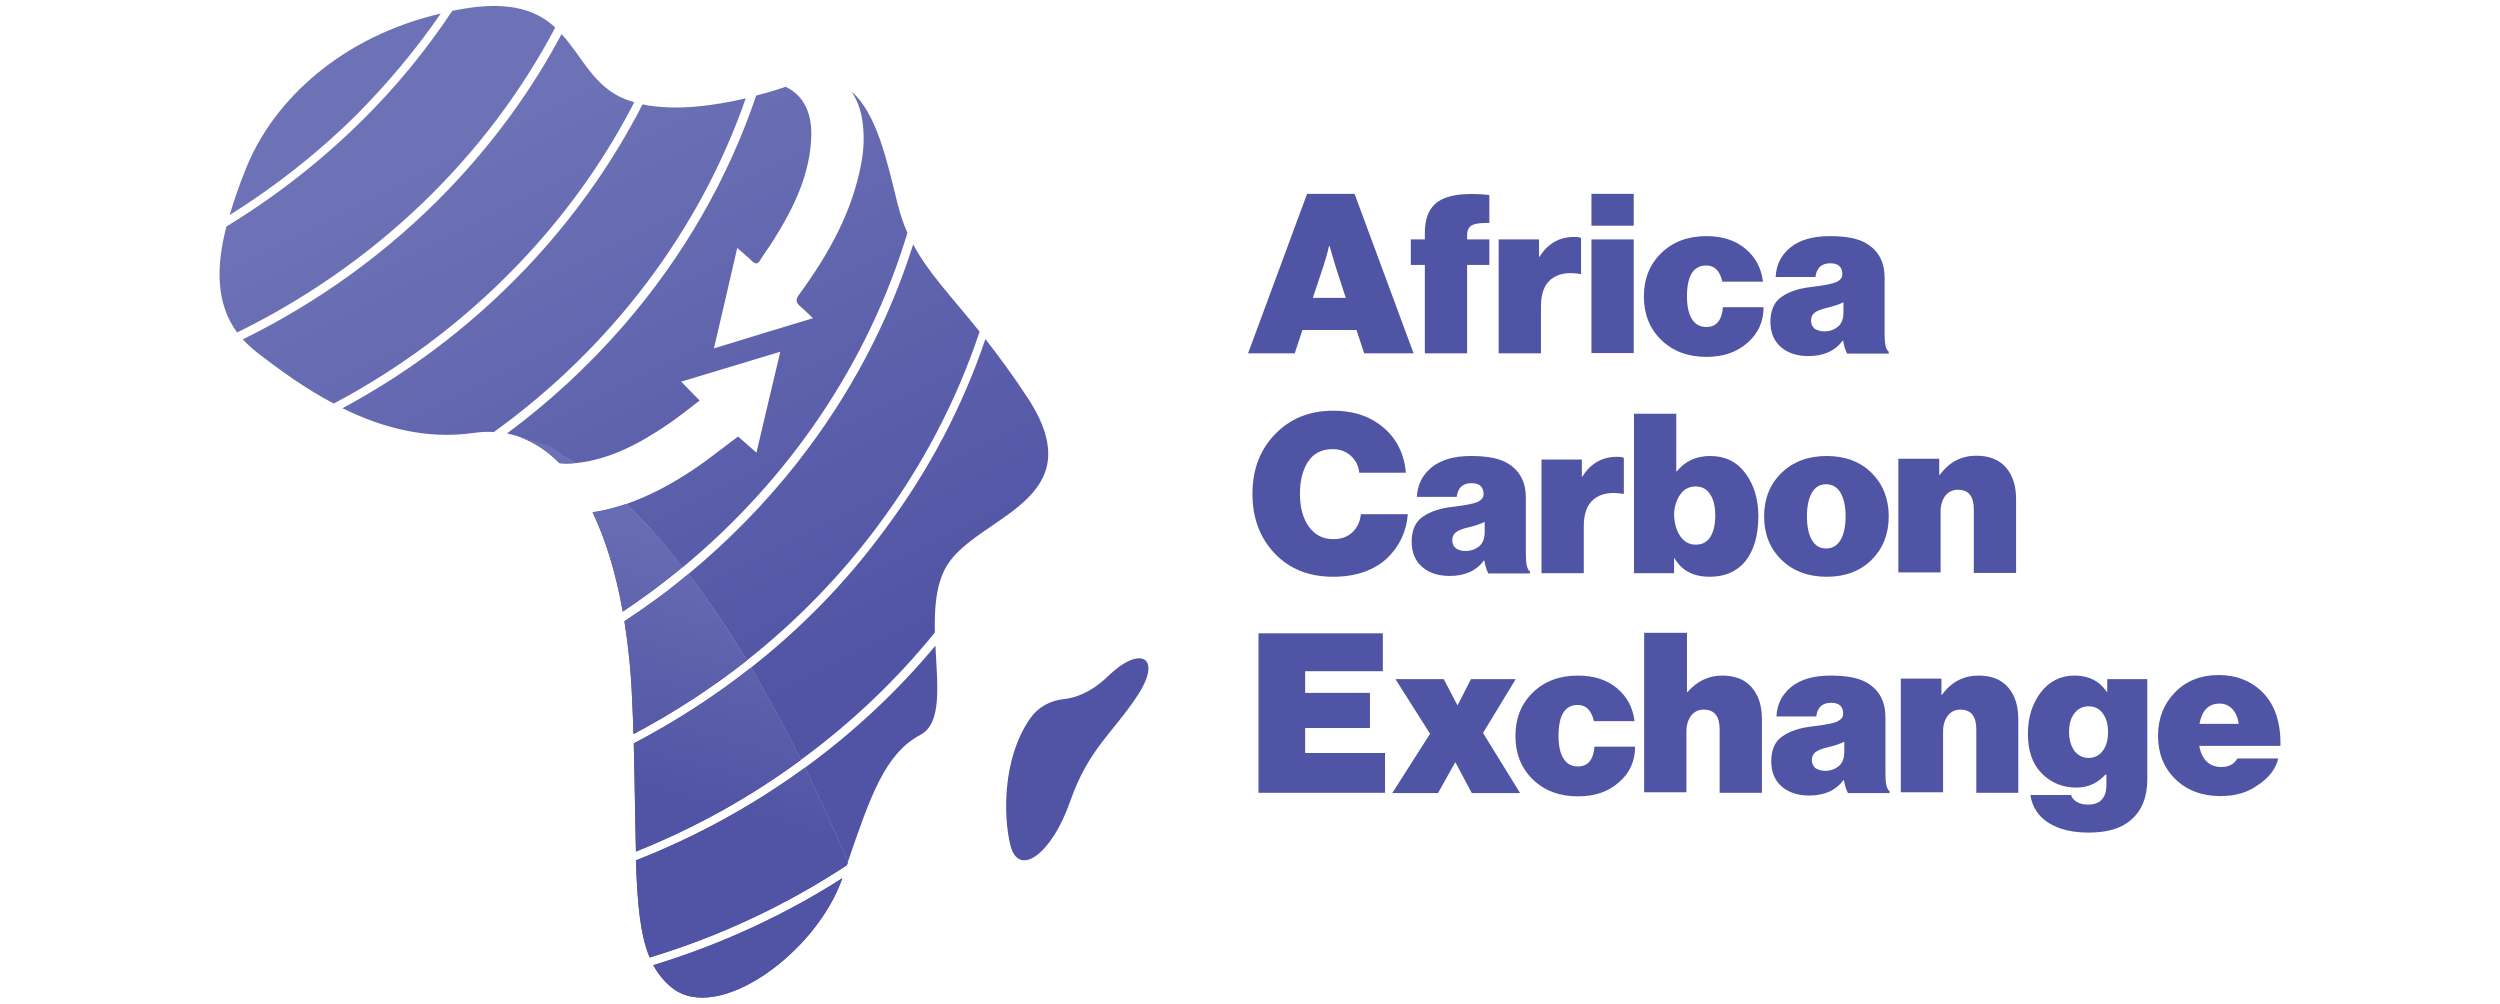<svg width="279" height="112" viewBox="0 0 279 112" fill="none" xmlns="http://www.w3.org/2000/svg">
<path d="M59.086 28.159C63.803 23.012 67.724 17.376 70.787 11.402C70.481 11.31 70.144 11.219 69.838 11.096C66.223 9.687 64.998 6.317 62.67 3.805C59.361 10.024 55.134 15.844 50.049 21.144C43.401 28.067 35.62 33.673 27.104 37.87C27.564 38.39 28.115 38.88 28.728 39.371C30.995 41.117 33.874 43.261 37.244 45.038C45.392 40.718 52.806 35.021 59.086 28.159Z" fill="url(#paint0_linear_1_1304)"/>
<path d="M83.225 10.973C79.978 11.739 75.475 12.444 71.707 11.647C68.582 17.743 64.6 23.503 59.76 28.802C53.541 35.603 46.25 41.239 38.224 45.559C42.513 47.672 47.476 49.081 52.837 48.316C53.357 48.254 53.847 48.193 54.338 48.193C54.583 48.193 54.828 48.193 55.103 48.224C68.184 38.788 78.079 25.769 83.225 10.973Z" fill="url(#paint1_linear_1_1304)"/>
<path d="M61.965 3.07C60.005 1.262 57.217 0.129 52.04 0.925C51.519 1.017 50.998 1.109 50.478 1.201C47.568 5.582 44.198 9.717 40.338 13.516C35.743 18.05 30.689 21.971 25.266 25.279C24.072 29.905 24.133 33.918 26.461 37.104C41.839 29.568 54.307 17.59 61.965 3.07Z" fill="url(#paint2_linear_1_1304)"/>
<path d="M76.823 64.061C78.906 66.787 81.081 69.973 83.347 73.71C88.8 69.391 93.732 64.367 97.929 58.731C102.983 51.961 106.782 44.639 109.325 37.011C106.108 32.998 103.596 30.456 101.911 27.27C99.185 35.909 94.835 44.18 88.953 51.654C85.339 56.249 81.264 60.385 76.823 64.061Z" fill="url(#paint3_linear_1_1304)"/>
<path d="M49.191 1.508C38.163 4.081 30.535 11.127 27.472 18.754C26.737 20.562 26.124 22.308 25.634 23.993C30.688 20.837 35.406 17.131 39.694 12.903C43.248 9.319 46.434 5.521 49.191 1.508Z" fill="url(#paint4_linear_1_1304)"/>
<path d="M83.807 74.507C85.614 77.57 87.483 81.001 89.382 84.8C95.019 80.664 100.043 75.885 104.331 70.586C104.27 67.829 104.454 65.133 105.679 63.111C109.11 57.505 122.221 55.913 114.685 44.394C112.97 41.791 111.408 39.677 109.968 37.839C107.425 45.375 103.627 52.604 98.633 59.252C94.375 65.041 89.382 70.126 83.807 74.507Z" fill="url(#paint5_linear_1_1304)"/>
<path d="M64.232 51.685C68.092 51.287 71.401 49.48 74.525 47.366C75.72 46.539 76.853 45.651 78.079 44.701C77.374 43.996 76.792 43.384 76.026 42.587C79.763 41.454 83.286 40.412 87.085 39.248C86.166 43.108 85.308 46.692 84.42 50.521C83.654 49.847 83.011 49.265 82.367 48.714C80.836 49.847 79.396 51.011 77.895 52.053C75.352 53.799 72.718 55.27 69.869 56.25C71.86 58.118 73.974 60.447 76.21 63.295C88.126 53.431 96.918 40.443 101.268 25.984C100.839 25.034 100.502 23.993 100.196 22.859C99.001 18.019 97.868 12.658 95.019 10.208C95.54 10.973 95.907 11.831 96.122 12.812C96.489 14.619 96.459 16.426 96.122 18.203C95.111 23.686 92.446 28.404 89.199 32.846C88.77 33.428 88.8 33.765 89.321 34.194C89.75 34.561 90.179 34.99 90.73 35.511C86.962 36.644 83.439 37.717 79.672 38.881C80.56 35.051 81.418 31.467 82.275 27.669C82.919 28.251 83.439 28.649 83.899 29.108C84.267 29.476 84.542 29.537 84.849 29.017C85.308 28.251 85.89 27.516 86.35 26.75C88.617 23.135 90.455 19.367 90.546 15.017C90.577 12.383 89.505 10.514 87.667 9.687C87.636 9.687 87.606 9.718 87.575 9.718C87.575 9.718 86.319 10.177 84.389 10.667C81.264 19.919 76.271 28.649 69.532 36.399C65.641 40.872 61.291 44.885 56.574 48.377C57.095 48.469 57.615 48.622 58.106 48.806C59.791 49.296 61.843 50.184 64.171 51.685C64.171 51.685 64.202 51.685 64.232 51.685Z" fill="url(#paint6_linear_1_1304)"/>
<path d="M89.811 85.688C91.404 88.905 92.997 92.397 94.621 96.195C97.132 88.843 98.787 84.095 102.708 82.012C105.158 80.725 104.607 76.498 104.393 72.056C100.104 77.203 95.203 81.767 89.811 85.688Z" fill="url(#paint7_linear_1_1304)"/>
<path d="M123.661 75.457C121.7 77.356 119.893 77.908 118.668 78.03C117.197 78.183 115.849 78.918 114.992 80.144C111.806 84.678 111.99 91.203 112.756 94.327C113.675 98.003 117.381 95.338 119.434 89.426C121.486 83.544 124.243 81.767 127 77.54C129.757 73.282 127.215 71.995 123.661 75.457Z" fill="url(#paint8_linear_1_1304)"/>
<path d="M69.869 56.249C68.674 56.648 67.418 56.985 66.131 57.168C67.602 60.232 68.735 63.969 69.501 68.258C71.829 66.695 74.065 65.041 76.21 63.264C74.004 60.446 71.86 58.149 69.869 56.249Z" fill="url(#paint9_linear_1_1304)"/>
<path d="M69.869 56.249C68.674 56.648 67.418 56.985 66.131 57.168C67.602 60.232 68.735 63.969 69.501 68.258C71.829 66.695 74.065 65.041 76.21 63.264C74.004 60.446 71.86 58.149 69.869 56.249Z" fill="url(#paint10_linear_1_1304)"/>
<path d="M76.822 64.061C74.555 65.96 72.166 67.707 69.685 69.33C70.114 72.026 70.42 74.936 70.543 78.03C70.604 79.378 70.665 80.665 70.696 81.921C75.168 79.562 79.396 76.805 83.347 73.711C81.081 70.004 78.906 66.787 76.822 64.061Z" fill="url(#paint11_linear_1_1304)"/>
<path d="M76.822 64.061C74.555 65.96 72.166 67.707 69.685 69.33C70.114 72.026 70.42 74.936 70.543 78.03C70.604 79.378 70.665 80.665 70.696 81.921C75.168 79.562 79.396 76.805 83.347 73.711C81.081 70.004 78.906 66.787 76.822 64.061Z" fill="url(#paint12_linear_1_1304)"/>
<path d="M83.807 74.507C79.733 77.723 75.352 80.542 70.727 82.962C70.849 87.649 70.88 91.631 70.972 95.031C77.65 92.366 83.807 88.905 89.382 84.8C87.483 81.001 85.614 77.57 83.807 74.507Z" fill="url(#paint13_linear_1_1304)"/>
<path d="M83.807 74.507C79.733 77.723 75.352 80.542 70.727 82.962C70.849 87.649 70.88 91.631 70.972 95.031C77.65 92.366 83.807 88.905 89.382 84.8C87.483 81.001 85.614 77.57 83.807 74.507Z" fill="url(#paint14_linear_1_1304)"/>
<path d="M74.984 110.226C80.131 114.33 91.128 106.305 94.008 98.003C87.544 102.138 80.437 105.416 72.901 107.714C73.453 108.694 74.127 109.552 74.984 110.226Z" fill="url(#paint15_linear_1_1304)"/>
<path d="M74.984 110.226C80.131 114.33 91.128 106.305 94.008 98.003C87.544 102.138 80.437 105.416 72.901 107.714C73.453 108.694 74.127 109.552 74.984 110.226Z" fill="url(#paint16_linear_1_1304)"/>
<path d="M94.62 96.196C92.997 92.397 91.404 88.905 89.811 85.688C84.052 89.885 77.711 93.377 70.971 96.012C71.125 100.791 71.431 104.283 72.503 106.856C80.406 104.467 87.789 100.975 94.498 96.563C94.559 96.471 94.59 96.318 94.62 96.196Z" fill="url(#paint17_linear_1_1304)"/>
<path d="M94.62 96.196C92.997 92.397 91.404 88.905 89.811 85.688C84.052 89.885 77.711 93.377 70.971 96.012C71.125 100.791 71.431 104.283 72.503 106.856C80.406 104.467 87.789 100.975 94.498 96.563C94.559 96.471 94.59 96.318 94.62 96.196Z" fill="url(#paint18_linear_1_1304)"/>
<path d="M64.14 51.685C61.812 50.184 59.76 49.296 58.075 48.805C59.668 49.388 61.138 50.368 62.425 51.685C62.976 51.746 63.558 51.746 64.14 51.685Z" fill="url(#paint19_linear_1_1304)"/>
<path d="M64.14 51.685C60.495 49.326 62.792 50.184 58.075 48.805C59.668 49.388 61.138 50.368 62.425 51.685C62.976 51.746 63.558 51.746 64.14 51.685Z" fill="url(#paint20_linear_1_1304)"/>
<path d="M139.284 39.432L145.87 21.634H151.17L157.756 39.432H152.242L151.384 36.828H145.349L144.492 39.432H139.284ZM147.677 29.751L146.513 33.244H150.189L149.056 29.751L148.382 27.454H148.321C148.106 28.404 147.861 29.169 147.677 29.751Z" fill="#5054A4"/>
<path d="M157.449 29.568V26.719H159.012V26.014C159.012 24.574 159.379 23.502 160.115 22.798C161.187 21.787 163.209 21.45 166.211 21.756V24.881C165.751 24.881 165.414 24.881 165.169 24.911C164.924 24.942 164.679 24.973 164.434 25.064C164.189 25.156 164.005 25.309 163.882 25.524C163.76 25.738 163.729 26.045 163.729 26.382V26.719H166.211V29.568H163.729V39.431H159.012V29.568H157.449Z" fill="#5054A4"/>
<path d="M171.755 26.719V28.649H171.817C172.736 27.178 174.022 26.443 175.676 26.443C176.013 26.443 176.289 26.474 176.442 26.566V30.579H176.35C174.941 30.334 173.869 30.548 173.103 31.161C172.337 31.773 171.97 32.784 171.97 34.224V39.432H167.252V26.719H171.755Z" fill="#5054A4"/>
<path d="M177.606 25.187V21.634H182.324V25.187H177.606ZM177.606 39.432V26.719H182.324V39.401H177.606V39.432Z" fill="#5054A4"/>
<path d="M190.442 39.83C188.359 39.83 186.674 39.186 185.387 37.93C184.101 36.674 183.457 35.051 183.457 33.09C183.457 31.13 184.101 29.506 185.387 28.25C186.674 26.994 188.359 26.351 190.442 26.351C192.188 26.351 193.658 26.81 194.792 27.76C195.925 28.71 196.568 29.935 196.752 31.436H192.218C191.943 30.241 191.361 29.629 190.411 29.629C188.971 29.629 188.267 30.793 188.267 33.09C188.267 34.162 188.451 35.02 188.818 35.602C189.186 36.215 189.737 36.491 190.442 36.491C191.544 36.491 192.157 35.755 192.28 34.285H196.813C196.813 35.878 196.231 37.195 195.037 38.237C193.842 39.309 192.31 39.83 190.442 39.83Z" fill="#5054A4"/>
<path d="M206.126 39.431C205.942 39.094 205.789 38.635 205.697 38.022H205.636C204.809 39.156 203.522 39.738 201.807 39.738C200.551 39.738 199.509 39.401 198.743 38.727C197.978 38.053 197.579 37.134 197.579 35.908C197.579 34.622 198.008 33.672 198.835 33.121C199.662 32.539 200.796 32.171 202.205 32.018C203.522 31.865 204.441 31.681 204.901 31.497C205.36 31.283 205.605 31.007 205.605 30.609C205.605 29.782 205.146 29.384 204.257 29.384C203.277 29.384 202.726 29.904 202.603 30.915H198.161C198.223 29.598 198.743 28.495 199.785 27.637C200.826 26.78 202.297 26.351 204.196 26.351C206.065 26.351 207.443 26.627 208.362 27.209C209.68 28.036 210.323 29.292 210.323 31.007V37.348C210.323 38.42 210.476 39.033 210.782 39.248V39.462H206.126V39.431ZM203.583 36.981C204.196 36.981 204.686 36.797 205.115 36.46C205.544 36.092 205.728 35.572 205.728 34.867V33.734C205.238 33.979 204.656 34.162 203.92 34.346C203.247 34.499 202.787 34.683 202.511 34.898C202.236 35.112 202.113 35.418 202.113 35.786C202.113 36.184 202.266 36.491 202.542 36.705C202.818 36.858 203.155 36.981 203.583 36.981Z" fill="#5054A4"/>
<path d="M148.78 64.367C146.085 64.367 143.91 63.51 142.255 61.763C140.601 60.017 139.774 57.812 139.774 55.116C139.774 52.42 140.601 50.215 142.286 48.468C143.971 46.722 146.115 45.834 148.78 45.834C150.741 45.834 152.426 46.294 153.774 47.243C155.642 48.53 156.684 50.368 156.898 52.757H151.691C151.629 52.022 151.323 51.409 150.772 50.889C150.22 50.368 149.516 50.123 148.719 50.123C147.524 50.123 146.605 50.582 145.993 51.501C145.38 52.42 145.074 53.615 145.074 55.147C145.074 56.617 145.411 57.842 146.054 58.761C146.728 59.68 147.616 60.17 148.78 60.17C149.669 60.17 150.373 59.925 150.925 59.405C151.476 58.884 151.782 58.21 151.874 57.383H157.113C156.96 59.313 156.194 60.967 154.785 62.315C153.314 63.663 151.292 64.367 148.78 64.367Z" fill="#5054A4"/>
<path d="M166.088 63.969C165.904 63.632 165.751 63.173 165.659 62.56H165.598C164.771 63.694 163.484 64.276 161.769 64.276C160.513 64.276 159.471 63.939 158.706 63.265C157.94 62.591 157.542 61.672 157.542 60.446C157.542 59.16 157.97 58.21 158.797 57.659C159.625 57.077 160.758 56.709 162.167 56.556C163.484 56.403 164.403 56.219 164.863 56.035C165.322 55.821 165.567 55.545 165.567 55.147C165.567 54.32 165.108 53.922 164.22 53.922C163.239 53.922 162.688 54.442 162.565 55.453H158.124C158.185 54.136 158.706 53.033 159.747 52.175C160.789 51.318 162.259 50.889 164.158 50.889C166.027 50.889 167.405 51.164 168.324 51.746C169.642 52.574 170.285 53.83 170.285 55.545V61.886C170.285 62.958 170.438 63.571 170.745 63.785V64H166.088V63.969ZM163.546 61.488C164.158 61.488 164.648 61.304 165.077 60.967C165.506 60.6 165.69 60.079 165.69 59.374V58.241C165.2 58.486 164.618 58.67 163.883 58.853C163.209 59.007 162.749 59.191 162.473 59.405C162.198 59.619 162.075 59.926 162.075 60.293C162.075 60.691 162.228 60.998 162.504 61.212C162.78 61.396 163.147 61.488 163.546 61.488Z" fill="#5054A4"/>
<path d="M176.534 51.257V53.186H176.595C177.514 51.716 178.801 50.981 180.455 50.981C180.792 50.981 181.068 51.011 181.221 51.103V55.116H181.129C179.72 54.871 178.648 55.086 177.882 55.698C177.116 56.311 176.749 57.322 176.749 58.762V63.969H172.031V51.287H176.534V51.257Z" fill="#5054A4"/>
<path d="M190.81 64.367C189.002 64.367 187.685 63.694 186.888 62.315H186.827V63.969H182.355V46.171H187.072V52.604H187.134C188.053 51.471 189.278 50.889 190.871 50.889C192.525 50.889 193.842 51.532 194.792 52.819C195.742 54.105 196.232 55.698 196.232 57.597C196.232 59.742 195.742 61.427 194.792 62.621C193.842 63.785 192.494 64.367 190.81 64.367ZM187.532 59.864C187.961 60.477 188.543 60.783 189.247 60.783C189.952 60.783 190.503 60.508 190.871 59.926C191.238 59.343 191.422 58.547 191.422 57.536C191.422 56.525 191.238 55.729 190.84 55.147C190.473 54.565 189.921 54.289 189.217 54.289C188.512 54.289 187.93 54.595 187.501 55.208C187.072 55.821 186.827 56.617 186.827 57.536C186.888 58.486 187.103 59.252 187.532 59.864Z" fill="#5054A4"/>
<path d="M208.883 62.468C207.627 63.724 205.942 64.368 203.859 64.368C201.776 64.368 200.092 63.724 198.805 62.468C197.518 61.212 196.875 59.589 196.875 57.628C196.875 55.668 197.518 54.044 198.805 52.788C200.092 51.532 201.776 50.889 203.859 50.889C205.942 50.889 207.627 51.532 208.883 52.788C210.139 54.044 210.783 55.668 210.783 57.628C210.783 59.589 210.139 61.212 208.883 62.468ZM203.798 61.212C204.503 61.212 205.054 60.875 205.422 60.232C205.789 59.589 205.973 58.7 205.973 57.628C205.973 56.556 205.789 55.668 205.422 55.024C205.054 54.381 204.503 54.044 203.798 54.044C203.094 54.044 202.573 54.35 202.205 54.994C201.838 55.637 201.654 56.495 201.654 57.628C201.654 58.731 201.838 59.619 202.205 60.263C202.573 60.906 203.124 61.212 203.798 61.212Z" fill="#5054A4"/>
<path d="M216.419 51.256V53.002H216.48C217.522 51.562 218.9 50.858 220.555 50.858C221.994 50.858 223.097 51.286 223.863 52.175C224.629 53.063 224.996 54.227 224.996 55.728V63.938H220.279V56.862C220.279 55.391 219.697 54.656 218.502 54.656C217.92 54.656 217.461 54.871 217.093 55.33C216.756 55.79 216.572 56.372 216.572 57.046V63.877H211.855V51.195H216.419V51.256Z" fill="#5054A4"/>
<path d="M140.448 88.476V70.678H154.325V74.905H145.656V77.325H152.885V81.246H145.656V84.034H154.57V88.476H140.448Z" fill="#5054A4"/>
<path d="M155.397 88.476L159.594 81.89L155.734 75.794H161.126L162.627 78.674H162.688L164.158 75.794H169.152L165.506 81.798L169.642 88.507H164.25L162.443 85.107H162.382L160.482 88.507H155.397V88.476Z" fill="#5054A4"/>
<path d="M176.105 88.874C174.022 88.874 172.337 88.231 171.051 86.975C169.764 85.719 169.121 84.095 169.121 82.135C169.121 80.174 169.764 78.55 171.051 77.294C172.337 76.038 174.022 75.395 176.105 75.395C177.851 75.395 179.322 75.855 180.455 76.804C181.589 77.754 182.232 78.979 182.416 80.48H177.882C177.606 79.286 177.024 78.673 176.075 78.673C174.635 78.673 173.93 79.837 173.93 82.135C173.93 83.207 174.114 84.064 174.482 84.646C174.849 85.259 175.401 85.535 176.105 85.535C177.208 85.535 177.821 84.8 177.943 83.329H182.477C182.477 84.922 181.895 86.239 180.7 87.281C179.506 88.353 177.974 88.874 176.105 88.874Z" fill="#5054A4"/>
<path d="M188.267 70.678V77.234H188.328C189.4 76.008 190.687 75.395 192.188 75.395C193.628 75.395 194.731 75.824 195.496 76.713C196.262 77.601 196.63 78.765 196.63 80.266V88.476H191.912V81.4C191.912 79.929 191.33 79.194 190.135 79.194C189.553 79.194 189.094 79.408 188.726 79.868C188.389 80.327 188.206 80.909 188.206 81.583V88.415H183.488V70.617H188.267V70.678Z" fill="#5054A4"/>
<path d="M206.218 88.476C206.034 88.139 205.881 87.679 205.789 87.067H205.728C204.901 88.2 203.614 88.782 201.899 88.782C200.643 88.782 199.601 88.445 198.835 87.771C198.07 87.097 197.671 86.178 197.671 84.953C197.671 83.666 198.1 82.716 198.927 82.165C199.754 81.583 200.888 81.216 202.297 81.062C203.614 80.909 204.533 80.725 204.993 80.542C205.452 80.327 205.697 80.051 205.697 79.653C205.697 78.826 205.238 78.428 204.349 78.428C203.369 78.428 202.818 78.949 202.695 79.96H198.253C198.315 78.642 198.835 77.54 199.877 76.682C200.919 75.824 202.389 75.395 204.288 75.395C206.157 75.395 207.535 75.671 208.454 76.253C209.772 77.08 210.415 78.336 210.415 80.051V86.392C210.415 87.465 210.568 88.077 210.874 88.292V88.506H206.218V88.476ZM203.676 86.025C204.288 86.025 204.778 85.841 205.207 85.504C205.636 85.137 205.82 84.616 205.82 83.911V82.778C205.33 83.023 204.748 83.207 204.013 83.391C203.339 83.544 202.879 83.727 202.603 83.942C202.328 84.156 202.205 84.463 202.205 84.83C202.205 85.228 202.358 85.535 202.634 85.749C202.91 85.902 203.277 86.025 203.676 86.025Z" fill="#5054A4"/>
<path d="M216.664 75.793V77.54H216.725C217.767 76.1 219.145 75.395 220.8 75.395C222.239 75.395 223.342 75.824 224.108 76.712C224.874 77.601 225.241 78.765 225.241 80.266V88.476H220.555V81.399C220.555 79.929 219.973 79.194 218.778 79.194C218.196 79.194 217.736 79.408 217.369 79.868C217.032 80.327 216.848 80.909 216.848 81.583V88.414H212.13V75.732H216.664V75.793Z" fill="#5054A4"/>
<path d="M233.083 92.918C231.245 92.918 229.775 92.55 228.642 91.845C227.508 91.141 226.804 90.099 226.589 88.721H231.123C231.215 89.027 231.429 89.272 231.766 89.487C232.103 89.701 232.501 89.793 233.022 89.793C234.37 89.793 235.075 89.058 235.075 87.587V86.454H234.952C234.094 87.403 233.022 87.894 231.736 87.894C230.204 87.894 228.917 87.373 227.876 86.331C226.834 85.29 226.313 83.819 226.313 81.889C226.313 80.051 226.804 78.52 227.753 77.264C228.703 76.038 229.959 75.395 231.491 75.395C233.114 75.395 234.309 76.008 235.105 77.203H235.167V75.793H239.639V86.975C239.639 88.966 239.026 90.497 237.77 91.539C236.729 92.458 235.136 92.918 233.083 92.918ZM233.083 84.585C233.757 84.585 234.278 84.309 234.676 83.789C235.075 83.237 235.258 82.563 235.258 81.675C235.258 80.848 235.075 80.174 234.676 79.623C234.278 79.071 233.757 78.826 233.083 78.826C232.41 78.826 231.889 79.102 231.491 79.623C231.092 80.143 230.908 80.848 230.908 81.706C230.908 82.563 231.123 83.268 231.521 83.819C231.919 84.309 232.44 84.585 233.083 84.585Z" fill="#5054A4"/>
<path d="M247.788 88.844C245.735 88.844 244.05 88.2 242.764 86.944C241.477 85.689 240.834 84.065 240.834 82.104C240.834 80.174 241.477 78.551 242.733 77.264C243.989 75.978 245.613 75.334 247.604 75.334C249.472 75.334 251.035 75.916 252.291 77.05C253.822 78.459 254.558 80.542 254.496 83.238H245.429C245.735 84.8 246.562 85.597 247.91 85.597C248.737 85.597 249.319 85.29 249.687 84.647H254.251C253.975 85.842 253.179 86.853 251.831 87.71C250.759 88.476 249.38 88.844 247.788 88.844ZM247.726 78.52C246.47 78.52 245.735 79.286 245.459 80.787H249.84C249.748 80.082 249.503 79.531 249.135 79.133C248.768 78.735 248.278 78.52 247.726 78.52Z" fill="#5054A4"/>
<defs>
<linearGradient id="paint0_linear_1_1304" x1="45.95" y1="18.605" x2="77.903" y2="82.968" gradientUnits="userSpaceOnUse">
<stop stop-color="#6D72B6"/>
<stop offset="1" stop-color="#5154A4"/>
</linearGradient>
<linearGradient id="paint1_linear_1_1304" x1="53.972" y1="14.623" x2="85.925" y2="78.985" gradientUnits="userSpaceOnUse">
<stop stop-color="#6D72B6"/>
<stop offset="1" stop-color="#5154A4"/>
</linearGradient>
<linearGradient id="paint2_linear_1_1304" x1="43.903" y1="19.621" x2="75.856" y2="83.984" gradientUnits="userSpaceOnUse">
<stop stop-color="#6D72B6"/>
<stop offset="1" stop-color="#5154A4"/>
</linearGradient>
<linearGradient id="paint3_linear_1_1304" x1="71.029" y1="6.154" x2="102.982" y2="70.517" gradientUnits="userSpaceOnUse">
<stop stop-color="#6D72B6"/>
<stop offset="1" stop-color="#5154A4"/>
</linearGradient>
<linearGradient id="paint4_linear_1_1304" x1="41.436" y1="20.846" x2="73.389" y2="85.209" gradientUnits="userSpaceOnUse">
<stop stop-color="#6D72B6"/>
<stop offset="1" stop-color="#5154A4"/>
</linearGradient>
<linearGradient id="paint5_linear_1_1304" x1="72.502" y1="5.423" x2="104.455" y2="69.786" gradientUnits="userSpaceOnUse">
<stop stop-color="#6D72B6"/>
<stop offset="1" stop-color="#5154A4"/>
</linearGradient>
<linearGradient id="paint6_linear_1_1304" x1="65.911" y1="8.695" x2="97.864" y2="73.058" gradientUnits="userSpaceOnUse">
<stop stop-color="#6D72B6"/>
<stop offset="1" stop-color="#5154A4"/>
</linearGradient>
<linearGradient id="paint7_linear_1_1304" x1="62.822" y1="10.229" x2="94.775" y2="74.591" gradientUnits="userSpaceOnUse">
<stop stop-color="#6D72B6"/>
<stop offset="1" stop-color="#5154A4"/>
</linearGradient>
<linearGradient id="paint8_linear_1_1304" x1="79.522" y1="1.939" x2="111.475" y2="66.301" gradientUnits="userSpaceOnUse">
<stop stop-color="#6D72B6"/>
<stop offset="1" stop-color="#5154A4"/>
</linearGradient>
<linearGradient id="paint9_linear_1_1304" x1="48.752" y1="17.214" x2="80.704" y2="81.576" gradientUnits="userSpaceOnUse">
<stop stop-color="#6D72B6"/>
<stop offset="1" stop-color="#5154A4"/>
</linearGradient>
<linearGradient id="paint10_linear_1_1304" x1="73.434" y1="51.919" x2="64.191" y2="86.152" gradientUnits="userSpaceOnUse">
<stop stop-color="#6D72B6"/>
<stop offset="1" stop-color="#5154A4"/>
</linearGradient>
<linearGradient id="paint11_linear_1_1304" x1="47.283" y1="17.944" x2="79.236" y2="82.306" gradientUnits="userSpaceOnUse">
<stop stop-color="#6D72B6"/>
<stop offset="1" stop-color="#5154A4"/>
</linearGradient>
<linearGradient id="paint12_linear_1_1304" x1="81.238" y1="54.026" x2="71.995" y2="88.26" gradientUnits="userSpaceOnUse">
<stop stop-color="#6D72B6"/>
<stop offset="1" stop-color="#5154A4"/>
</linearGradient>
<linearGradient id="paint13_linear_1_1304" x1="44.999" y1="19.077" x2="76.952" y2="83.439" gradientUnits="userSpaceOnUse">
<stop stop-color="#6D72B6"/>
<stop offset="1" stop-color="#5154A4"/>
</linearGradient>
<linearGradient id="paint14_linear_1_1304" x1="87.651" y1="55.757" x2="78.408" y2="89.991" gradientUnits="userSpaceOnUse">
<stop stop-color="#6D72B6"/>
<stop offset="1" stop-color="#5154A4"/>
</linearGradient>
<linearGradient id="paint15_linear_1_1304" x1="42.492" y1="20.322" x2="74.445" y2="84.684" gradientUnits="userSpaceOnUse">
<stop stop-color="#6D72B6"/>
<stop offset="1" stop-color="#5154A4"/>
</linearGradient>
<linearGradient id="paint16_linear_1_1304" x1="95.602" y1="57.904" x2="86.359" y2="92.138" gradientUnits="userSpaceOnUse">
<stop stop-color="#6D72B6"/>
<stop offset="1" stop-color="#5154A4"/>
</linearGradient>
<linearGradient id="paint17_linear_1_1304" x1="43.266" y1="19.938" x2="75.219" y2="84.3" gradientUnits="userSpaceOnUse">
<stop stop-color="#6D72B6"/>
<stop offset="1" stop-color="#5154A4"/>
</linearGradient>
<linearGradient id="paint18_linear_1_1304" x1="93.294" y1="57.281" x2="84.051" y2="91.515" gradientUnits="userSpaceOnUse">
<stop stop-color="#6D72B6"/>
<stop offset="1" stop-color="#5154A4"/>
</linearGradient>
<linearGradient id="paint19_linear_1_1304" x1="45.507" y1="18.825" x2="77.46" y2="83.187" gradientUnits="userSpaceOnUse">
<stop stop-color="#6D72B6"/>
<stop offset="1" stop-color="#5154A4"/>
</linearGradient>
<linearGradient id="paint20_linear_1_1304" x1="61.518" y1="48.701" x2="52.275" y2="82.935" gradientUnits="userSpaceOnUse">
<stop stop-color="#6D72B6"/>
<stop offset="1" stop-color="#5154A4"/>
</linearGradient>
</defs>
</svg>
